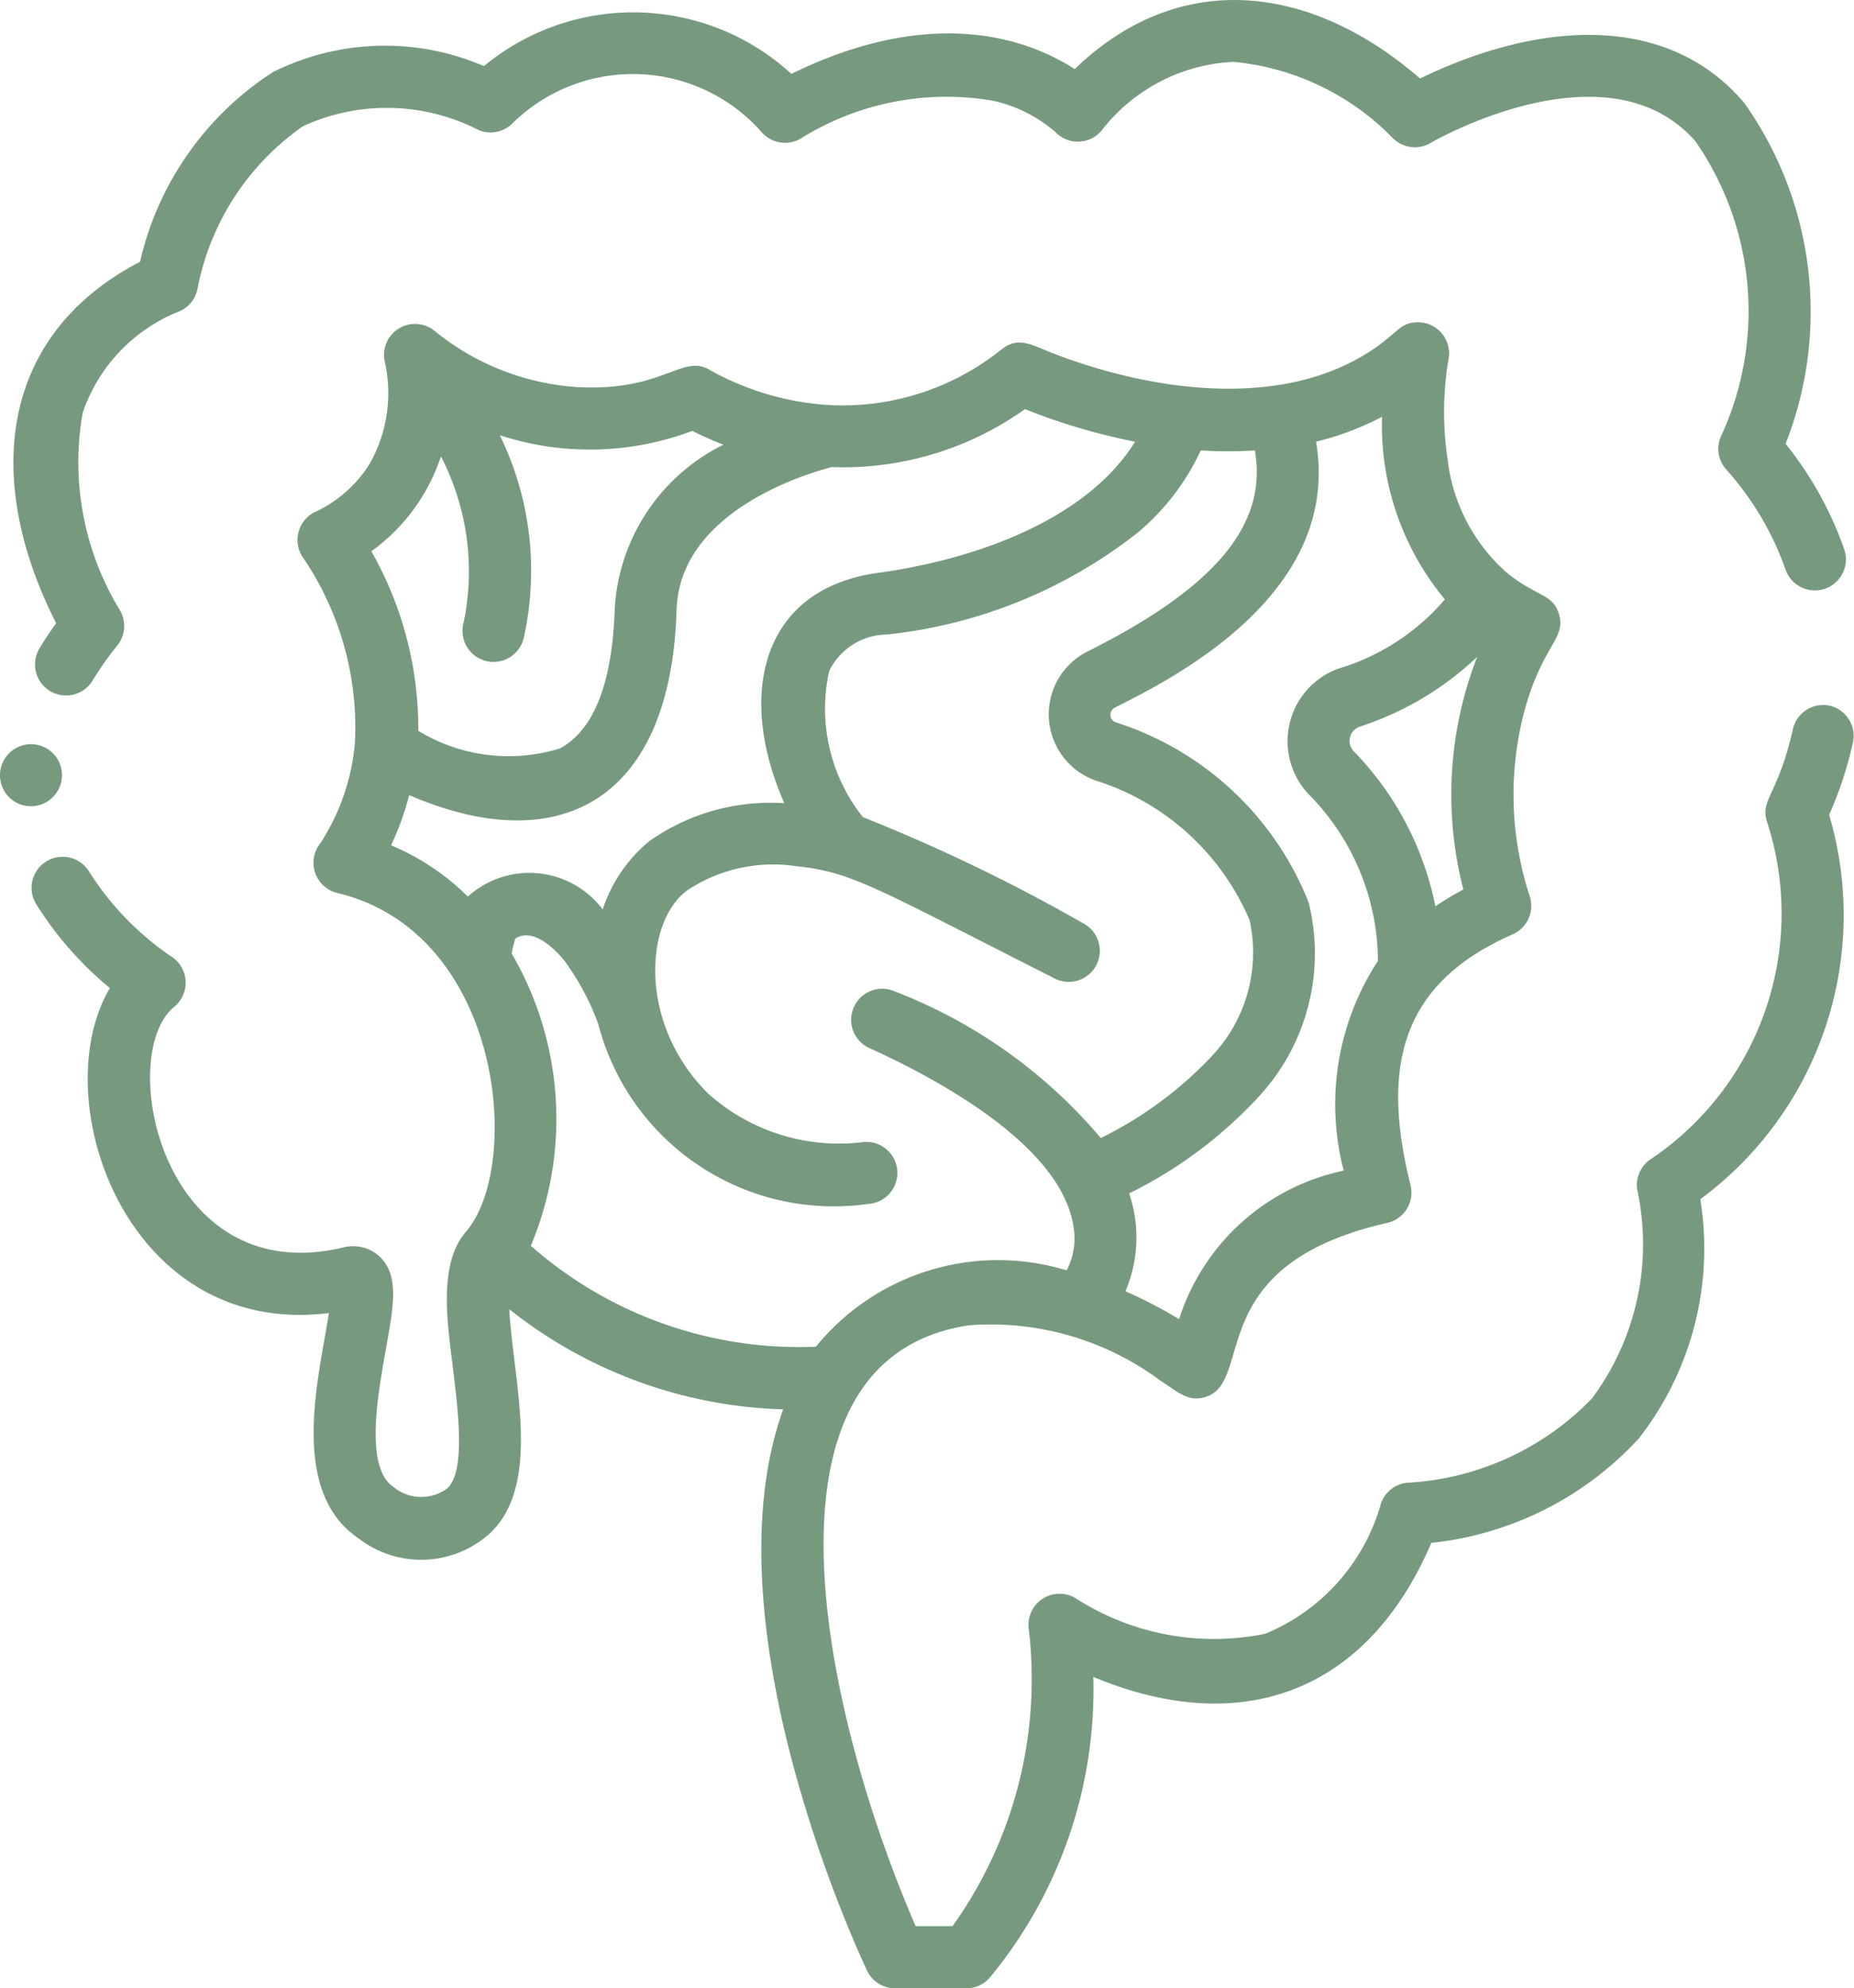 <svg xmlns="http://www.w3.org/2000/svg" width="35.197" height="37.72" viewBox="0 0 35.197 37.72"><path d="M21.091,12.3a.589.589,0,1,0,1.008.61,6.13,6.13,0,0,1,.469-.665.589.589,0,0,0,.043-.679,5.384,5.384,0,0,1-.7-3.737A3.167,3.167,0,0,1,23.76,5.9a.59.59,0,0,0,.332-.429,4.883,4.883,0,0,1,2-3.077,3.817,3.817,0,0,1,3.34.075.589.589,0,0,0,.627-.119,3.262,3.262,0,0,1,4.733.146.59.59,0,0,0,.735.141,5.231,5.231,0,0,1,3.659-.728,2.676,2.676,0,0,1,1.189.594.59.59,0,0,0,.871-.017,3.365,3.365,0,0,1,2.51-1.313A4.853,4.853,0,0,1,46.774,2.61a.589.589,0,0,0,.728.1c.033-.02,3.346-1.934,5.022-.035a5.647,5.647,0,0,1,.506,5.564.589.589,0,0,0,.08.665,5.651,5.651,0,0,1,1.128,1.9.589.589,0,0,0,1.114-.385,6.716,6.716,0,0,0-1.113-2,6.846,6.846,0,0,0-.76-6.433.611.611,0,0,0-.04-.053C51.909.157,49.395.467,47.3,1.489,45.259-.284,42.758-.632,40.743,1.31,39.931.783,38.119.053,35.365,1.4a4.448,4.448,0,0,0-5.837-.147,4.754,4.754,0,0,0-4.007.115A5.824,5.824,0,0,0,23,4.965c-2.712,1.412-2.958,4.175-1.593,6.858-.115.159-.221.318-.317.477Z" transform="translate(-20.341 0.001)" fill="#779a7e"/><path d="M59.466,90.3a.589.589,0,0,0-.7.446c-.282,1.253-.627,1.334-.492,1.753a5.616,5.616,0,0,1-2.2,6.4.589.589,0,0,0-.265.576,4.9,4.9,0,0,1-.855,3.965,5.268,5.268,0,0,1-3.47,1.6.589.589,0,0,0-.534.381,3.775,3.775,0,0,1-2.2,2.486,4.854,4.854,0,0,1-3.584-.663.59.59,0,0,0-.906.579,8.051,8.051,0,0,1-1.448,5.632h-.7c-1.733-3.993-3.256-10.768,1.016-11.4a5.406,5.406,0,0,1,3.628,1.048c.332.212.526.419.868.309.927-.3-.088-2.5,3.442-3.3a.589.589,0,0,0,.441-.717c-.557-2.232-.2-3.821,1.941-4.758a.589.589,0,0,0,.324-.715,6.2,6.2,0,0,1-.109-3.5c.343-1.269.788-1.379.668-1.838-.112-.427-.451-.343-1.027-.835a3.382,3.382,0,0,1-1.094-2.133,6.021,6.021,0,0,1,.017-1.883.59.59,0,0,0-.552-.707c-.424-.018-.412.288-1.231.723-1.69.9-3.983.539-5.735-.139-.382-.148-.639-.323-.957-.077A4.832,4.832,0,0,1,40.557,84.6a5.289,5.289,0,0,1-2.338-.661c-.535-.335-.874.4-2.514.317A4.78,4.78,0,0,1,32.993,83.2a.589.589,0,0,0-.964.554,2.719,2.719,0,0,1-.275,1.944,2.419,2.419,0,0,1-1.011.911.59.59,0,0,0-.276.859,5.735,5.735,0,0,1,1,3.529,4.139,4.139,0,0,1-.657,1.913.59.59,0,0,0,.322.943c3.141.749,3.525,5.178,2.441,6.429-.527.608-.351,1.724-.245,2.586.1.826.241,1.957-.105,2.278a.828.828,0,0,1-1.027-.026c-.543-.37-.3-1.72-.141-2.614.152-.846.252-1.4-.118-1.754a.741.741,0,0,0-.694-.173c-3.45.82-4.325-3.656-3.206-4.567a.59.59,0,0,0-.059-.956,5.5,5.5,0,0,1-1.557-1.608.589.589,0,0,0-1.006.615,6.606,6.606,0,0,0,1.4,1.594c-1.244,2.1.307,6.644,4.158,6.166-.185,1.2-.773,3.364.556,4.27a1.947,1.947,0,0,0,2.493-.084c1.007-.935.452-2.883.375-4.259a8.764,8.764,0,0,0,5.2,1.9c-1.478,4.106,1.458,10.365,1.593,10.649a.589.589,0,0,0,.532.336h1.355a.589.589,0,0,0,.439-.2,8.573,8.573,0,0,0,1.969-5.709c2.73,1.142,5.165.373,6.417-2.543a6.229,6.229,0,0,0,3.935-1.977,5.846,5.846,0,0,0,1.171-4.542,6.7,6.7,0,0,0,2.446-7.294,7.2,7.2,0,0,0,.45-1.364A.589.589,0,0,0,59.466,90.3ZM47.114,101.938a9.392,9.392,0,0,0-1.019-.529,2.6,2.6,0,0,0,.07-1.856,8.4,8.4,0,0,0,2.446-1.82,4,4,0,0,0,.962-3.7,5.844,5.844,0,0,0-3.663-3.418.152.152,0,0,1-.012-.281c1.1-.553,4.308-2.157,3.815-5.043a5.5,5.5,0,0,0,1.253-.472,5.167,5.167,0,0,0,1.193,3.464,4.247,4.247,0,0,1-2.018,1.312,1.465,1.465,0,0,0-.565,2.388,4.526,4.526,0,0,1,1.313,3.158,4.966,4.966,0,0,0-.65,3.98A4.173,4.173,0,0,0,47.114,101.938ZM39.619,92.15a3.991,3.991,0,0,0-2.557.715,2.8,2.8,0,0,0-.891,1.3,1.743,1.743,0,0,0-2.56-.244,4.6,4.6,0,0,0-1.458-.973,5.224,5.224,0,0,0,.344-.952c2.832,1.223,4.967.134,5.077-3.517.057-1.883,2.51-2.595,2.944-2.706a5.957,5.957,0,0,0,3.67-1.1,11.664,11.664,0,0,0,2.09.618c-.944,1.52-3.117,2.248-4.883,2.489C39.168,88.087,38.715,90.105,39.619,92.15Zm13.153-2.776a7.2,7.2,0,0,0-.262,4.413,5.866,5.866,0,0,0-.531.319,5.868,5.868,0,0,0-1.547-2.939.285.285,0,0,1,.106-.468A5.875,5.875,0,0,0,52.772,89.374ZM38.463,85.348A3.707,3.707,0,0,0,36.4,88.442c-.043,1.42-.393,2.318-1.04,2.668a3.3,3.3,0,0,1-2.69-.333,6.8,6.8,0,0,0-.891-3.407,3.616,3.616,0,0,0,1.321-1.8,4.749,4.749,0,0,1,.431,3.151.589.589,0,1,0,1.139.3,5.845,5.845,0,0,0-.453-3.853,5.507,5.507,0,0,0,3.655-.082A6.275,6.275,0,0,0,38.463,85.348Zm-3.657,15.2A6.224,6.224,0,0,0,34.442,95c.018-.093.041-.186.068-.278.367-.257.872.31.994.5a4.813,4.813,0,0,1,.583,1.118,4.619,4.619,0,0,0,5.121,3.413.589.589,0,0,0-.065-1.177,3.722,3.722,0,0,1-2.974-.921c-1.327-1.321-1.2-3.254-.4-3.847a2.945,2.945,0,0,1,2.076-.463c1.068.113,1.471.394,4.908,2.131a.589.589,0,1,0,.532-1.052,33.072,33.072,0,0,0-4.174-2.01,3.3,3.3,0,0,1-.641-2.771,1.231,1.231,0,0,1,1.086-.693,9.257,9.257,0,0,0,4.768-1.931,4.479,4.479,0,0,0,1.2-1.562,8.07,8.07,0,0,0,1.027,0c.249,1.409-.753,2.6-3.175,3.814a1.332,1.332,0,0,0,.161,2.451,4.706,4.706,0,0,1,2.915,2.648,2.857,2.857,0,0,1-.725,2.586,7.314,7.314,0,0,1-2.1,1.546,9.678,9.678,0,0,0-3.907-2.78.589.589,0,0,0-.486,1.074c1.386.627,3.643,1.878,3.874,3.382a1.313,1.313,0,0,1-.129.835,4.461,4.461,0,0,0-4.761,1.448,7.706,7.706,0,0,1-5.409-1.912Z" transform="translate(-24.729 -76.911)" fill="#779a7e"/><path d="M18.258,192.015a.589.589,0,1,0-.77.769A.59.59,0,0,0,18.258,192.015Z" transform="translate(-17.125 -177.532)" fill="#779a7e"/></svg>
